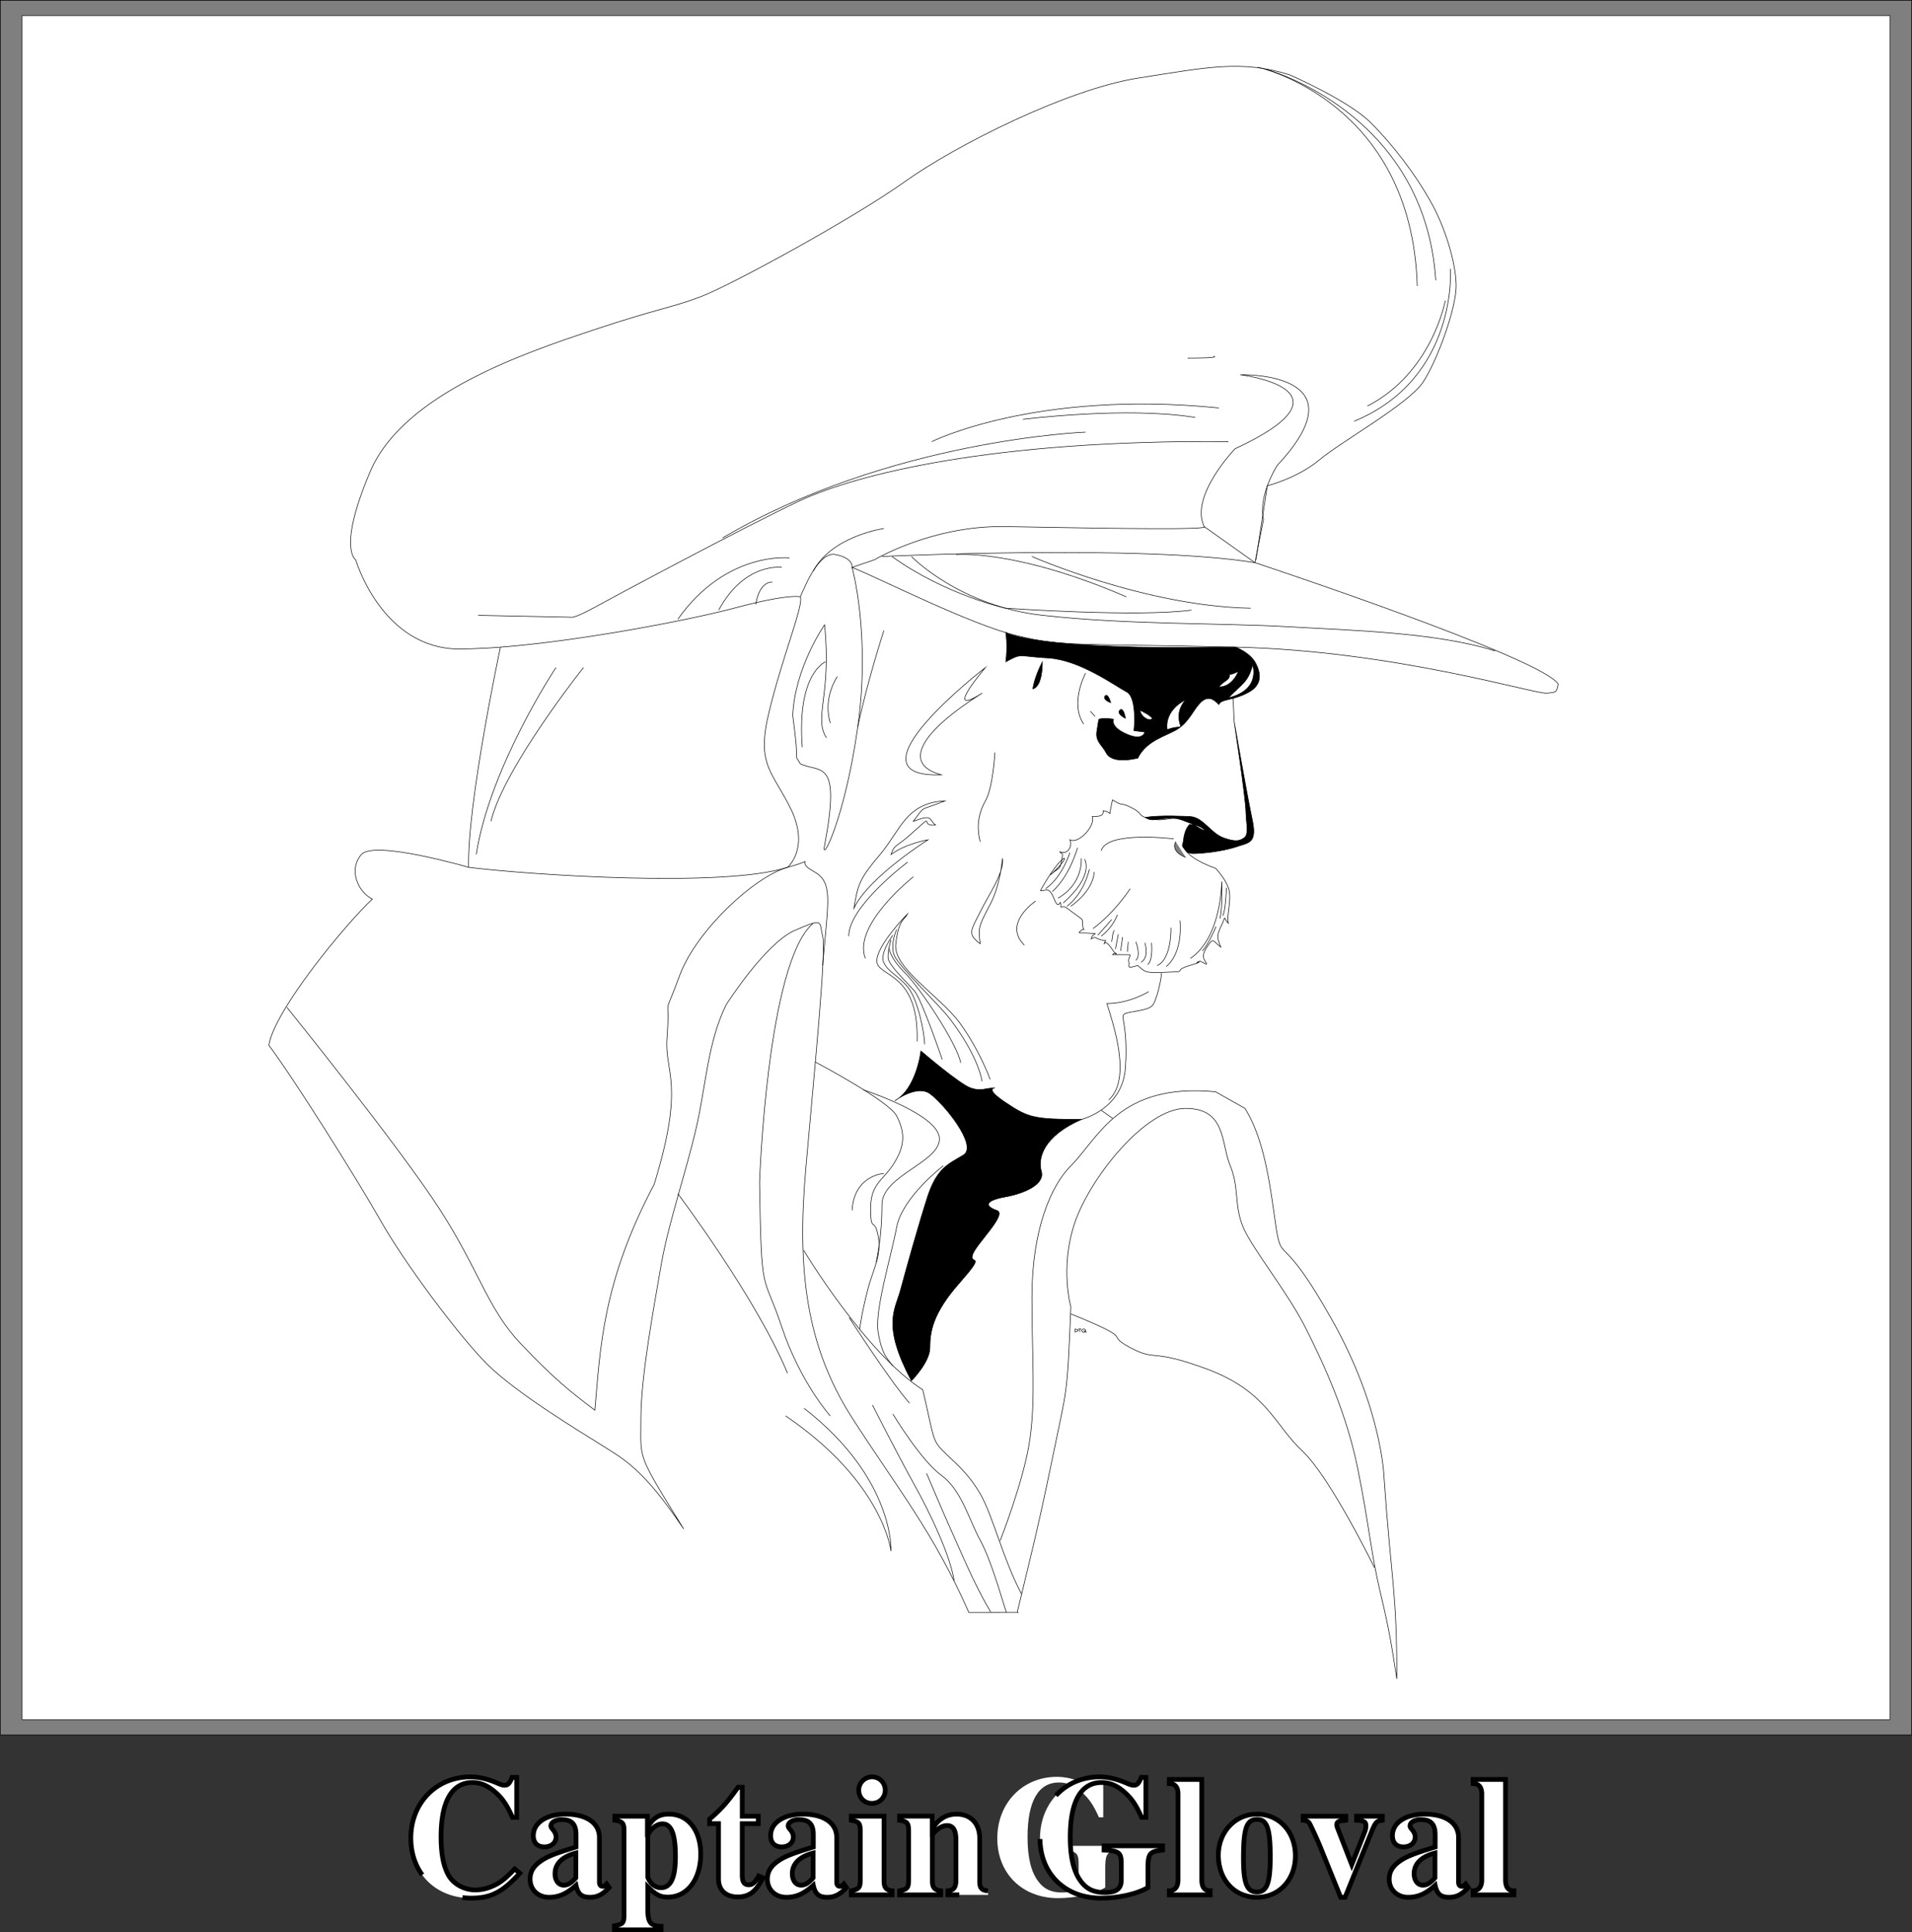 <svg xmlns="http://www.w3.org/2000/svg" xmlns:xlink="http://www.w3.org/1999/xlink" width="402.917" height="407.162"><rect width="100%" height="100%" fill="#333333" stroke="none"/><defs><path id="a" d="M23.656-5.469c-2.125 2.235-3.281 3.094-5.047 3.782a9.022 9.022 0 0 1-3.234.64c-2.375 0-4.64-1.25-5.688-3.125-1.046-1.906-1.546-4.469-1.546-8.11 0-7.452 2.296-11.405 6.625-11.405 1.687 0 3.203.64 4.78 2.015 1.548 1.375 2.407 2.625 3.642 5.328h.89v-8.422h-.969c-.53 1.297-.859 1.657-1.625 1.657-.312 0-.828-.141-1.609-.5-2.063-.875-3.813-1.266-5.547-1.266-7.203 0-12.562 5.5-12.562 12.89C1.766-4.53 7.016.688 14.516.688c4.125 0 6.578-1.265 10.218-5.265zm0 0"/><path id="b" d="m17.031-2.297-.36.36a.558.558 0 0 1-.405.14c-.5 0-.75-.297-.75-.906v-9.39c0-3.063-2.735-4.938-7.125-4.938-4.079 0-6.813 1.843-6.813 4.547 0 1.5.875 2.375 2.344 2.375 1.437 0 2.453-.875 2.453-2.094 0-.5-.188-.969-.656-1.547-.313-.36-.422-.578-.422-.797 0-.75.969-1.328 2.266-1.328 2.125 0 3.015.969 3.015 3.172v2.625C6.297-8.781 4.531-8.094 3.203-7.156 1.625-6.078.906-4.86.906-3.313.906-1.108 2.562.5 4.891.5c2.062 0 3.718-.719 5.687-2.516C10.984-.187 11.766.5 13.531.5c1.547 0 2.672-.578 4.031-2.047zm-6.484-1.297c-.969 1.11-1.688 1.547-2.563 1.547-1.078 0-1.828-.984-1.828-2.422 0-2.078 1.516-3.593 4.39-4.343zm0 0"/><path id="c" d="M10.516 6.625c-2.157-.078-2.735-.75-2.813-3.234v-5.079C9.437 0 10.328.47 11.953.47c4.063 0 6.906-3.75 6.906-9.078 0-5.032-2.703-8.422-6.687-8.422-2.125 0-3.422.828-4.547 2.922v-2.485H.75v.86c1.594.218 1.953.609 1.953 2.125V4.42C2.656 5.938 2.375 6.235.688 6.517v.859h9.828zM7.703-12.453c0-.25.328-.828.75-1.297.735-.797 1.563-1.219 2.344-1.219 1.875 0 2.734 2.156 2.734 6.875 0 4.453-.969 6.578-3.062 6.578-1.188 0-2.219-.828-2.766-2.187zm0 0"/><path id="d" d="M10.984-16.594h-3.39v-6.093h-.89C4.5-19.578 3.062-17.97.718-15.985v.968h1.875v11.672C2.594-1.016 4.14.437 6.625.437c2.406 0 3.844-1.078 5.328-4.03L11.047-4C10.328-2.625 9.75-2.125 9-2.125c-1.016 0-1.406-.61-1.406-2.047v-10.844h3.39zm0 0"/><path id="e" d="M9.188-.86c-1.235-.156-1.704-.687-1.704-2.062v-13.672H.578v.86c1.578.296 1.875.609 1.906 2.125v10.578C2.454-1.516 2.204-1.22.578-.86V0h8.61Zm-4.22-24.015c-1.546 0-2.812 1.266-2.812 2.766 0 1.625 1.188 2.812 2.781 2.812 1.579 0 2.797-1.187 2.797-2.765 0-1.594-1.218-2.813-2.765-2.813zm0 0"/><path id="f" d="M19.406-.86c-1.328-.078-1.797-.609-1.765-2.062v-9.031c0-3.094-1.907-5.078-4.86-5.078-2.156 0-3.812 1.015-5.156 3.14v-2.703H.75v.86c1.594.25 1.875.578 1.906 2.125v10.578C2.625-1.47 2.344-1.156.75-.86V0h8.688v-.86c-1.297-.156-1.766-.718-1.766-2.062v-9.61c0-.109.25-.5.61-.859.796-.796 1.655-1.218 2.484-1.218 1.265 0 1.875.968 1.875 2.984v8.703c-.047 1.375-.516 1.953-1.704 2.063V0h8.47zm0 0"/><path id="g" d="M27.188-10.328h-12.36v.89c3.031.157 3.563.516 3.64 2.532v3.781c0 1.828-1.046 2.625-3.452 2.625-2.266 0-3.782-.688-4.97-2.234-1.593-2.016-2.343-5.11-2.343-9.438 0-7.562 2.266-11.515 6.625-11.515 1.688 0 3.235.64 4.781 2.015 1.547 1.375 2.422 2.625 3.641 5.328h.906v-8.422h-.968c-.547 1.297-.875 1.657-1.625 1.657-.329 0-.829-.141-1.625-.5-2.047-.875-3.813-1.266-5.547-1.266-7.188 0-12.563 5.5-12.563 12.953C1.328-4.5 6.594.688 14.141.688c3.718 0 7.609-.875 9.937-2.235v-4.578c.078-2.625.469-3.063 3.11-3.313zm0 0"/><path id="h" d="M9.188-.86c-1.157 0-1.735-.718-1.766-2.171v-21.313H.578v.875c1.188.032 1.797.719 1.828 2.078v18.36C2.375-1.656 1.734-.906.578-.86V0h8.61Zm0 0"/><path id="i" d="M9.031-17.031c-4.61 0-8.125 3.781-8.125 8.672C.906-3.203 4.281.5 9.031.5c4.688 0 8.11-3.703 8.11-8.75 0-5.063-3.453-8.781-8.11-8.781zm.047 1.125c2.078 0 2.766 1.969 2.766 7.875 0 5.547-.719 7.422-2.813 7.422-2.125 0-2.844-1.844-2.844-7.125 0-6.313.657-8.172 2.891-8.172zm0 0"/><path id="j" d="M17.453-16.594h-5.422v.86c1.547.078 1.969.328 1.969 1.187 0 .438-.11.938-.39 1.625l-2.594 6.547-2.844-7.313c-.281-.718-.328-.859-.328-1.109 0-.547.36-.797 1.265-.86.11 0 .36-.046.641-.077v-.86h-9v.86c.828.109 1.047.218 1.266.546.109 0 1.765 3.594 2.343 5.032L8.672.5h.937l5.766-14.25c.688-1.594.969-1.875 2.078-1.984zm0 0"/></defs><path fill="#7f7f7f" d="M402.857 365.56V.06H.06v365.5h402.797"/><path fill="none" stroke="#000" stroke-miterlimit="10" stroke-width=".12" d="M402.857 365.56V.06H.06v365.5Zm0 0"/><path fill="#fff" d="M398.26 3.263v359.098H4.657V3.263h393.601"/><path fill="none" stroke="#000" stroke-miterlimit="10" stroke-width=".12" d="M398.26 3.263v359.098H4.657V3.263Zm0 0"/><path fill="none" stroke="#000" stroke-miterlimit="10" stroke-width=".12" d="m250.06 179.462.297.301c1.734 1.84 5.8 3.2 5.8 3.2s2.493 2.577 2.903 4.898c.371 2.363-.605 5.097-.203 6.699-1.184-1.215-.402-1.797-1.399.3-.957 2.196-1.152 2.391-.199 4.7-1.734-1.332-1.539-1.918-2.5-.598-.988 1.414-1.574 2.387-.8 3.598.785 1.133-.098.398-1 0-.165-.137-.458.254-.602.402-.735-.343 2.195-.636-1.7.5-3.913 1.207.184 1.207-4.699 1.399-4.878.199-4.484.004-6.199-1.399-1.215.23-2.191.817-1.8-.402-.587-1.71 1.367-1.906-1-1.898-2.317-.008-2.5 0-2.5 0 .964-.985 1.156.773 0-1-1.184-1.739-1.575-1.739-1.801-1.2.226-1.125 1.007-.539-.598-.902-1.52-.418-1.129-.809-2.102-.2.192-1.39 1.95-1-.199-1.198-2.144-.192-2.926.199-1.902-.602.926-.762.535.605.3-1-.152-1.516.434-.934-1.699-2.5-2.164-1.555-1.773-1.555-2.898-1.398-.047-2.696-.242 1.21-1.402-1.7-1.18-2.949-1.766-1.582-2.899-1.8 4.906-8.88 7.43-8.082 2.098-3.301 1.96-1.75 1.96-.969 2.402-3.098.34-2.164-.05-.996-.402-1.8 1.719.804 2.695-1.34 2.101-2.5 1.961.964 5.473-3.137 4.7-4.903 2.14.012 2.336-.379 2.3-1.2 1.989.235 1.207 1.407 1.602-.5.387-2 .398-1.8.398-1.8 2.524 1.559 1.547.387 3.899 1.602 2.25 1.086 1.55 1.55 3 2.101h.5-.5c.406.172.93.3 1.703.399 3.098.386 3.488-.786 6.2.199 2.753.965 1.972.574 2.8 1.199-1.219.742-1.219-1.988-2 1.3-.781 3.348-1.563 2.177 0 4.102a.875.875 0 0 0 .297.301zM102.658 136.56c16.894-1 41.53-5.633 52-8.398 11.664-3.137 14-2.399 14-2.399s.32-.836.902-2m0 0c1.246-2.867 3.79-7.48 6.5-6.902 3.848.734 3.5 2.699 3.5 2.699l4.7-1.598s11.73-6.988 26.597-7c5.433.012 44.64.977 42.902 0"/><path fill="none" stroke="#000" stroke-miterlimit="10" stroke-width=".12" d="m264.658 117.962 2.402-15.601s6.23-1.54 10.898-5.399c4.7-3.949 18.754-11.754 21.899-16.402 3.105-4.723 7.008-15.656 7-20.297.008-4.726-2.336-12.535-5.5-18-3.082-5.465-7.766-11.71-12.5-16.402-4.637-4.68-17.098-10.098-17.098-10.098-10.183-3.172-17.207-1.61-32 .7-14.879 2.374-38.304 14.09-49.199 21.898-10.965 7.804-36.734 21.86-43 24.199-6.227 2.344-8.566 2.344-22.602 7-14.074 4.715-39.84 13.305-46.898 29.703-6.996 16.395-3.102 18.7-3.102 18.7s5.473 18.777 21.899 18.8c1.781-.023 3.75-.09 5.8-.203"/><path fill="none" stroke="#000" stroke-miterlimit="10" stroke-width=".12" d="M266.658 14.56s33.57 8.96 35.902 44.5"/><path fill="none" stroke="#000" stroke-miterlimit="10" stroke-width=".12" d="M265.06 14.162s32.434 7.02 33.598 46.101M100.76 129.662l19.5.398s.382.434 4.698-1.898c4.274-2.356 31.993-17.188 43.7-22.7 11.715-5.422 40.215-12.84 90.199-12.402"/><path fill="none" stroke="#000" stroke-miterlimit="10" stroke-width=".12" d="M228.76 91.06s-41.36 1.563-76.5 22.3m44.097-20.3s21.887-10.977 60.5-7.098"/><path fill="none" stroke="#000" stroke-miterlimit="10" stroke-width=".12" d="M215.56 88.36s21.813-2.765 36.297-.398m-1.597-12.5c7.413-.015 5.5-.402 5.5-.402m48.8-11.7s-2.77 15.208-16.402 22.2"/><path fill="none" stroke="#000" stroke-miterlimit="10" stroke-width=".12" d="M305.658 56.662s1.597 23.078-20.301 32.101m-119 28.797s-13.309-1.512-23.5 12.902"/><path fill="none" stroke="#000" stroke-miterlimit="10" stroke-width=".12" d="M164.76 119.56s-7.81-1.168-13.302 9m11.302-5.898s-2.688-.368-3.5 4.699m27-16.001s-10.962 1.563-14.903 9"/><path fill="none" stroke="#000" stroke-miterlimit="10" stroke-width=".12" d="M105.458 136.36s-7.066 33.173-6.699 46.403c12.906 1.606 53.899 4.336 67.2 0 0 0 4.656-3.86.8-12.101-3.953-8.157-7.465-9.329-4.699-20.602 2.7-11.371 7.383-22.691 6.598-24.297"/><path fill="none" stroke="#000" stroke-miterlimit="10" stroke-width=".12" d="M60.458 212.263s23.489 29.102 32.102 42.399c8.563 13.253 10.125 21.058 17.2 28.5 6.98 7.394 10.495 10.128 15.597 14 1.14-12.852 1.531-26.907 12.5-47.602 6.601-21.469 2.148-23.438 2.703-30.797.773-10.582-1.176-2.773 2.7-13.3 3.484-9.348 15.644-20.704 22.698-22.7 7-1.91 1.145-1.52 5.399.797 4.332 2.371 3.16 5.883 2 19.902m-7.797 94.898c20.672 14.06 22.2 28.5 22.2 28.5s.812-15.222-18.302-30.097"/><path fill="none" stroke="#000" stroke-miterlimit="10" stroke-width=".12" d="M142.857 251.56s16.437 21.82 23.101 37.8m9 9s-6.296-7.023-10.199-18.698c-4.02-12.094-4.293-5.504-4.699-30.5 0 0 1.574-46.446 11.297-54.602m118.301 135.8s-9.34-19.113-15.2-24.597c-5.851-5.445-7.414-12.473-19.898-17.203-12.504-4.64-10.55-1.516-16.402-4.598-5.86-3.164 1.949-1.215-12.5-7.101m-39.801-159.598s54.836-2.582 78.601 1.297l-10.699-7.598c-3.113-6.433 6.5-16.402 6.5-16.402 26.89-12.477 1.098-15.598 1.098-15.598s26.379-.785 7.8 19.098c0 0-4.066 6.277-2.898 11.402l-1.8 9.098"/><path fill="none" stroke="#000" stroke-miterlimit="10" stroke-width=".12" d="M192.06 117.263s10.176 10.496 27.7 12.399c17.613 2.003 38.304 1.613 51.597 2.398 13.254.773 31.21 1.164 43.703 5.102"/><path fill="none" stroke="#000" stroke-miterlimit="10" stroke-width=".12" d="M201.458 116.86s12.493-1.202 35.899 8.903"/><path fill="none" stroke="#000" stroke-miterlimit="10" stroke-width=".12" d="M217.458 117.263s23.82 10.496 46.102 10.899m-12.5.398c-11.344 1.543-39.102-.398-39.102-.398s-12.648-2.743-24-10.899"/><path fill="none" stroke="#000" stroke-miterlimit="10" stroke-width=".12" d="M264.458 118.56s60.754 20.129 63.899 25.602c-.313 1.753-.508 1.753-2.399 1.898-2.324.297-31.976-8.93-65.601-9.7-33.524-.792-36.258-.01-46-2.398-9.777-2.297-28.906-12.058-34.797-14.402 0 0 3.938 14.055 1.2 33.602-2.727 19.492-7.817 29.105-7 25 3.491-18.391-.802-15.266-5.102-17.2-1.555-2.75.004 1.543-1.598-10.199.43-10.121 6.7-19.101 6.7-19.101 1.538 14.836-2.364 19.523.398 23.8"/><path fill="none" stroke="#000" stroke-miterlimit="10" stroke-width=".12" d="M176.458 142.56s-3.109 4.328-1.5 9.8m-1-12.898s-6.078 2.352-4.898 18m17.2-24.602s-3.544 10.907-5.5 20.302m-11.403 110.3s12.969 21.63 25.101 29.399c2.313 9.797 1.922 10.578 4.301 12.902 2.305 2.363 5.04 4.313 7.801 9 2.703 4.684 4.754 13.664 8.7 21.098"/><path fill="none" stroke="#000" stroke-miterlimit="10" stroke-width=".12" d="M178.958 277.662s8.836 13.675 12.7 18m-3.5 2.3s5.879 9.774 10.199 12.899c4.27 3.12 5.832 9.367 8.203 13.699 2.313 4.254 4.363 11.672 5.5 15.203m-28.203-43.703s4.715 9.332 8.601 16.402c3.922 6.985 7.829 15.57 8.602 20.598m-5.8-22.598s3.464 8.203 5.398 12.5c1.968 4.293 4.605 10.832 8.101 16.7M171.76 223.763s15.64 8.234 17.198 11.399c1.567 3.082 1.957 5.812-.398 9.699-2.328 3.922-5.063 4.312-5.102 9.8.04 5.446.82 1.54 1.602 5.801.781 4.328-1.172 7.059-2.3 11.7-1.216 4.73-1.602 7.898-1.602 7.898"/><path fill="none" stroke="#000" stroke-miterlimit="10" stroke-width=".12" d="M181.958 229.662s15.594 5.066 16 10.101c.375 5.117-12.117 7.848-12.101 14.098-.016 6.246-.797 9.758-1.2 12.101"/><path d="M188.56 231.962s4.7-3.48 7.398-1.5c2.766 1.926 10.184 10.903 7.102 12.899-3.164 1.91-5.508 2.691-7.5 8.5-1.91 5.902-4.645 15.66-5.8 20-1.188 4.25-3.919 7.375 2.3 19.101 0 0 3.93-3.918 3.898-7 .032-3.164.422-7.07 6.301-13.699 5.836-6.644 1.93-3.52 2.7-5.902.792-2.305 7.43-8.551 5.101-9.301-2.36-.809-2.746-1.98 1.5-2.797 4.34-.746 8.637-2.7 7.898-5.402-.824-2.762.348-7.446 8.5-11-10.105.039-11.277-.352-16-3.5-4.644-3.098-2.3-3.098-2.3-3.098-2.344 0-2.735.781-5.098 0-2.324-.781-10.5-7.8-10.5-7.8-.41 3.117-1.973 8.581-5.5 10.5"/><path fill="none" stroke="#000" stroke-miterlimit="10" stroke-width=".12" d="M188.56 231.962s4.7-3.48 7.398-1.5c2.766 1.926 10.184 10.903 7.102 12.899-3.164 1.91-5.508 2.691-7.5 8.5-1.91 5.902-4.645 15.66-5.8 20-1.188 4.25-3.919 7.375 2.3 19.101 0 0 3.93-3.918 3.898-7 .032-3.164.422-7.07 6.301-13.699 5.836-6.644 1.93-3.52 2.7-5.902.792-2.305 7.43-8.551 5.101-9.301-2.36-.809-2.746-1.98 1.5-2.797 4.34-.746 8.637-2.7 7.898-5.402-.824-2.762.348-7.446 8.5-11-10.105.039-11.277-.352-16-3.5-4.644-3.098-2.3-3.098-2.3-3.098-2.344 0-2.735.781-5.098 0-2.324-.781-10.5-7.8-10.5-7.8-.41 3.117-1.973 8.581-5.5 10.5zm0 0"/><path fill="none" stroke="#000" stroke-miterlimit="10" stroke-width=".12" d="M198.76 245.662s-8.626 6.636-9.802 12.898c-1.164 6.23-4.68 17.55-3.898 22.203.781 4.719 1.953 5.5 3.098 7.098m-1.898-40.598s-6.274.348-6.7 7.797"/><path fill="none" stroke="#000" stroke-miterlimit="10" stroke-width=".12" d="M98.76 182.763s-19.891-5.812-22.602-2.703c-2.754 3.137-.801 7.82 2.3 9.402-5.445 5.055-20.668 23.403-21.8 30.801 5.035 6.66 18.308 27.738 23.402 36.7 5.059 9 16.379 24.222 22.598 30.5 6.273 6.218 19.937 14.417 24.199 17.097 4.328 2.785 8.621 4.734 17.203 17.602-10.14-16.38-8.973-14.426-9-23.399.027-8.988 2.762-23.433 4.297-32.402 1.586-8.988 5.492-20.309 7.402-28.899 1.992-8.59 2.383-17.957 6.301-25.8 0 0 8.184-12.848 14.398-15.602 6.278-2.715 5.11-1.934 5.899 1.203.773 3.113-1.57 26.535-3.5 48.399-1.977 21.859-.024 37.867 9.703 53.101 9.793 15.219 17.21 24.195 24.598 41 12.914-.015 10.199 0 10.199 0 2.715-11.336 4.277-17.195 7.402-32.402 3.121-15.242 3.121-12.512 3.899-32 0 0-2.34-8.227.8-17.598 3.106-9.371 14.82-24.203 23.399-24.203 8.598 0 7.426 7.414 9.402 12.102 1.93 4.683.758 8.195 2.7 12.898 1.96 4.668 9.378 13.648 13.3 21.5 3.887 7.762 8.57 17.914 10.899 29.602 2.359 11.738 2.746 17.593 4.699 25.8 1.953 8.188 2.344 10.922 3.5 18.301.015-18.7-1.156-20.262-2.7-42.5 0 0-.41-14.46-11-33.203-10.492-18.734-10.492-11.707-11.699-19.098-1.132-7.445-2.125-18.242-6.601-25.402l-6.2-3.5c-20.347-1.969-24.64 9.746-30.5 15.602-4.1 4.101-8.195 13.273-8.199 27.699.004 12.566.786 21.101-.398 29.699-1.16 8.578-6.3 21.602-6.3 21.602"/><path fill="none" stroke="#000" stroke-miterlimit="10" stroke-width=".12" d="M208.658 227.462s-2.125-6.007-6.399-11.902c-4.316-5.816-14.05-11.504-13.5-16.598.594-5.226 1.766-5.03 2.5-6.402-2.297 2.348-7.761 8.594-6.199 10.902 1.563 2.38 8.59 2.77 8.2 16"/><path fill="none" stroke="#000" stroke-miterlimit="10" stroke-width=".12" d="M188.958 195.86s-1.558 3.34-.398 5.7c1.184 2.328 9.578 10.527 11.098 12.5 1.605 1.93 6.289 8.371 7.3 13.8"/><path fill="none" stroke="#000" stroke-miterlimit="10" stroke-width=".12" d="M188.158 197.06s-2.903 3.898-1.899 5.8c.946 2.005 2.899 2.59 5 5.102 2.196 2.563 3.559 9.786 3.598 12.098"/><path fill="none" stroke="#000" stroke-miterlimit="10" stroke-width=".12" d="M187.357 199.763s.043 1.977 3.402 5.297c3.278 3.316 10.89 14.836 11.7 18.902"/><path fill="none" stroke="#000" stroke-miterlimit="10" stroke-width=".12" d="M198.56 223.263s-4.328-12.738-5.902-14.5c-1.547-1.754-5.258-5.266-5.5-6.8-.145-1.587.601-3.903.601-3.903m40.199 37.8s8.633-2.105 9.2-10.898c.605-8.777-1.153-10.73-.2-11.3 1-.598 4.903-.598 5.899-1.801.957-1.14 1.933-5.828 1.902-6.801"/><path fill="none" stroke="#000" stroke-miterlimit="10" stroke-width=".12" d="M242.06 208.962s-4.102 2.54-8.8 2.5c1.187 3.942 5.366 15.793.398 20.301"/><path fill="#7f7f7f" stroke="#000" stroke-miterlimit="10" stroke-width=".12" d="M247.76 177.36s-1.29 1.973 2.097 3.302"/><path fill="none" stroke="#000" stroke-miterlimit="10" stroke-width=".12" d="M247.357 176.763s-14.082-1.766-15.297 2.5m-5-.601s-1.594 5.902-5.3 9.199m3.698-8.199s-1.554 5.097-5.101 7.601m7.5-6.403s.535 5.266-4.899 8.403m7.602-5.5s.176 3.531-4.902 7.2"/><path fill="none" stroke="#000" stroke-miterlimit="10" stroke-width=".12" d="M228.56 181.06s2.176 3.309-4.5 9.203"/><path fill="none" stroke="#000" stroke-miterlimit="10" stroke-width=".12" d="M229.56 183.162s-.969 4.914-4.703 7.8m13.301-3.699s-3.13 4.914-7.801 8.399m5.101-2.899s-.816 2.535-3.398 4.5m2.2-3.5s-2.743 3.098-2.903 3.297m17.301-3.098s.816 6.606-2.899 9.7m1.001-8.2s.179 6.668-2.903 8m-1.199-4.8s.375 3.664-.801 4.601m-.597-4.601s.995 3.078-.802 4.101m-1.101-4.301s1.14 2.887 0 3.899m-4.5-6.301c-.41.215-.41 1.582-.598 2.402m1.399-1.602-.598 3.102m1.5-2.5-.402 2.899m1.602-1.899-.2 2.098m13.297 1.402c6.621-4.515 6.601-16.199 6.601-16.199s.215 5.633-.398 7.797m1.398-6.5s-.199 5.117-.8 5.902"/><path fill="none" stroke="#000" stroke-miterlimit="10" stroke-width=".12" d="M256.26 195.263s-1.903 4.332-2.903 5.098"/><path d="M250.857 172.06c2.719.207 4.281 3.523 7 4.5 2.746.977 3.418.566 4.3 0 1.079-.684.458-3.078.403-5.297-.105-3.586-2.5-19.3-2.5-19.3s2.598 14.902 3.898 21.097c.938 4.77-.918 4.477-3.5 5.402 0 0-3.566 1.22-8.8 1.399-1.012.054-1.598-.399-1.598-.399l-.8-1.101s.214-6.094 2.8-4.301c2.492 1.719 2.297.547-.602-.398-2.96-1.008-2.96-1.59-5.898-1.2-2.918.387-3.125.422-4.203-.199 2.652-.582 9.5-.203 9.5-.203"/><path fill="none" stroke="#000" stroke-miterlimit="10" stroke-width=".12" d="M250.857 172.06c2.719.207 4.281 3.523 7 4.5 2.746.977 3.418.566 4.3 0 1.079-.684.458-3.078.403-5.297-.105-3.586-2.5-19.3-2.5-19.3s2.598 14.902 3.898 21.097c.938 4.77-.918 4.477-3.5 5.402 0 0-3.566 1.22-8.8 1.399-1.012.054-1.598-.399-1.598-.399l-.8-1.101s.214-6.094 2.8-4.301c2.492 1.719 2.297.547-.602-.398-2.96-1.008-2.96-1.59-5.898-1.2-2.918.387-3.125.422-4.203-.199 2.652-.582 9.5-.203 9.5-.203zm-41.199-13.5s-.395 7.457-2 10.203c-1.516 2.723-1.907 5.453-1.098 8.598m11.7 12.499s-7.044 4.657-2.403 9.302m-23.399-14.399s-12.863 10.145-10.101 17.2m8.903-20.301s-12.446 9.343-12.403 15.601m16.703-20.301s-12.453 7.797-15.602 14.399c.809-5.043 1.196-6.211 5.5-11.301 4.286-5.063 5.457-10.918 13.7-11.297-5.899 2.332-3.95.77-6.7 4.297 4.313-1.574 3.141-.406 4.7.8-3.508.356.004-2.765-4.301 1.102-4.285 3.942-4.285 2.77-5.098 5.098 3.156-2.328 7.801-3.098 7.801-3.098zm15.7 3.898s-.434 5.852-2.802 10.102c-2.316 4.336-2.316 4.727-1.898 7.899-2.762-2-1.98-2.781 0-6.7 1.922-3.89 5.047-8.183 4.7-11.3zm0 0"/><path d="M260.357 136.36s3.172 1.16 4.3 3.5c1.215 2.345 1.215 4.688-1.898 6.2-3.133 1.61-5.476 1.219-5.902 2.402-1.137-1.183-2.305-1.964-3.899-.402-1.53 1.563-2.312 3.906-4.699 5.5-2.297 1.527-6.59 2.309-8.5 6.203-3.558.79-5.898.399-6.699-1.203-.762-1.52-2.324-2.3-1.902-4.598.359-2.386.402-2.402.402-2.402 1.129-.375 3.098 0 3.098 0s-.797 1.574 2.699 3.102c3.531 1.597 3.902-.399 3.902-.399l-2.3-.3s.757-7.075-1.602-8.2c-2.328-1.215-9.742-6.68-16.399-7.101-6.617-.36-5.449-1.141-9 .8.43-3.504 0-6.199 0-6.199s5.114 3.867 48.399 3.098"/><path fill="none" stroke="#000" stroke-miterlimit="10" stroke-width=".12" d="M260.357 136.36s3.172 1.16 4.3 3.5c1.215 2.345 1.215 4.688-1.898 6.2-3.133 1.61-5.476 1.219-5.902 2.402-1.137-1.183-2.305-1.964-3.899-.402-1.53 1.563-2.312 3.906-4.699 5.5-2.297 1.527-6.59 2.309-8.5 6.203-3.558.79-5.898.399-6.699-1.203-.762-1.52-2.324-2.3-1.902-4.598.359-2.386.402-2.402.402-2.402 1.129-.375 3.098 0 3.098 0s-.797 1.574 2.699 3.102c3.531 1.597 3.902-.399 3.902-.399l-2.3-.3s.757-7.075-1.602-8.2c-2.328-1.215-9.742-6.68-16.399-7.101-6.617-.36-5.449-1.141-9 .8.43-3.504 0-6.199 0-6.199s5.114 3.867 48.399 3.098zm0 0"/><path d="M237.158 151.36s-.371-2.519-1.2-1.698c-.734.742 1.2 1.699 1.2 1.699"/><path fill="none" stroke="#000" stroke-miterlimit="10" stroke-width=".12" d="M237.158 151.36s-.371-2.519-1.2-1.698c-.734.742 1.2 1.699 1.2 1.699zm0 0"/><path d="M234.06 148.06s-.59-2.145-1.203-1.398c-.559.812 1.203 1.398 1.203 1.398"/><path fill="none" stroke="#000" stroke-miterlimit="10" stroke-width=".12" d="M234.06 148.06s-.59-2.145-1.203-1.398c-.559.812 1.203 1.398 1.203 1.398zm0 0"/><path d="m230.76 150.962-1-1.101 1 1.101"/><path fill="none" stroke="#000" stroke-miterlimit="10" stroke-width=".12" d="m230.76 150.962-1-1.101zm0 0"/><path d="M219.658 139.462s.148 5.086-2 5.7c0 0 .195-2.176 2-5.7"/><path fill="none" stroke="#000" stroke-miterlimit="10" stroke-width=".12" d="M219.658 139.462s.148 5.086-2 5.7c0 0 .195-2.176 2-5.7zm0 0"/><path fill="#fff" d="M249.857 147.462s-4.48 1.965-3.899 6.301c2.54-1.015 3.13-.043 2.7-1.203-.352-1.18-.547-3.133 1.199-5.098"/><path fill="none" stroke="#000" stroke-miterlimit="10" stroke-width=".12" d="M249.857 147.462s-4.48 1.965-3.899 6.301c2.54-1.015 3.13-.043 2.7-1.203-.352-1.18-.547-3.133 1.199-5.098zm0 0"/><path fill="#fff" d="M240.26 149.662s3.163 1.523 2.398 1.898c-.797.406-2.356-.766-2.399-1.898"/><path fill="none" stroke="#000" stroke-miterlimit="10" stroke-width=".12" d="M240.26 149.662s3.163 1.523 2.398 1.898c-.797.406-2.356-.766-2.399-1.898zm0 0"/><path fill="#fff" d="M263.958 140.06s1.914 5.266-5.101 7c2.527-2.707 4.281-3.293 5.101-7"/><path fill="none" stroke="#000" stroke-miterlimit="10" stroke-width=".12" d="M263.958 140.06s1.914 5.266-5.101 7c2.527-2.707 4.281-3.293 5.101-7zm0 0"/><path fill="#fff" d="M260.958 141.462s-1.136 3.282-4.101 3.301c1.012-1.387 2.379-1.387 2.203-2.601.957-.153 1.898-.7 1.898-.7"/><path fill="none" stroke="#000" stroke-miterlimit="10" stroke-width=".12" d="M260.958 141.462s-1.136 3.282-4.101 3.301c1.012-1.387 2.379-1.387 2.203-2.601.957-.153 1.898-.7 1.898-.7zm-53.3-.8s-30.407 23.406-9.301 22.601c-8.613-2.32-3.926-9.348 8.601-17.203-8.625 5.516.7-5.398.7-5.398zm21.102 1.198s-3.391 6.298-.403 10.7m-105.399-11.898s-16.761 21.062-19.5 32.398"/><path fill="none" stroke="#000" stroke-miterlimit="10" stroke-width=".12" d="M117.158 140.662s-13.91 20.882-16.801 39.398m131.703 53.902 2.398 1.7m25.602-83.7-.203-4.902"/><path fill="#fff" d="M226.56 280.06v.602s1.543-.352 0-.602"/><path fill="none" stroke="#000" stroke-miterlimit="10" stroke-width=".12" d="M226.56 280.06v.602s1.543-.352 0-.602zm0 0"/><path fill="#fff" stroke="#000" stroke-miterlimit="10" stroke-width=".12" d="M227.26 280.06h.597-.297v.602"/><path fill="#fff" d="M228.357 280.763c.265-.012.45-.168.402-.402.047-.145-.136-.301-.402-.301-.192 0-.379.156-.399.3.02.235.207.391.399.403"/><path fill="none" stroke="#000" stroke-miterlimit="10" stroke-width=".12" d="M228.357 280.763c.265-.012.45-.168.402-.402.047-.145-.136-.301-.402-.301-.192 0-.379.156-.399.3.02.235.207.391.399.403zm0 0"/><path fill="#fff" stroke="#000" stroke-miterlimit="10" stroke-width=".12" d="m228.357 280.36.601.403"/><g fill="#fff" transform="translate(-1.667 -1.713)"><use xlink:href="#a" width="100%" height="100%" x="86.479" y="401"/><use xlink:href="#b" width="100%" height="100%" x="112.471" y="401"/><use xlink:href="#c" width="100%" height="100%" x="130.471" y="401"/><use xlink:href="#d" width="100%" height="100%" x="150.487" y="401"/><use xlink:href="#b" width="100%" height="100%" x="162.475" y="401"/><use xlink:href="#e" width="100%" height="100%" x="180.475" y="401"/><use xlink:href="#f" width="100%" height="100%" x="190.483" y="401"/><use xlink:href="#g" width="100%" height="100%" x="210.499" y="401"/><use xlink:href="#g" width="100%" height="100%" x="219.499" y="401"/><use xlink:href="#h" width="100%" height="100%" x="247.507" y="401"/><use xlink:href="#i" width="100%" height="100%" x="257.515" y="401"/><use xlink:href="#j" width="100%" height="100%" x="275.515" y="401"/><use xlink:href="#b" width="100%" height="100%" x="293.515" y="401"/><use xlink:href="#h" width="100%" height="100%" x="311.515" y="401"/></g><path fill="none" stroke="#000" stroke-dasharray="100, 10, 150, 20, 100, 10" stroke-miterlimit="10" d="M108.455 393.818c-2.125 2.23-3.274 3.094-5.036 3.777a8.8 8.8 0 0 1-3.242.649c-2.375 0-4.64-1.262-5.683-3.13-1.047-1.91-1.547-4.464-1.547-8.097 0-7.45 2.3-11.41 6.617-11.41 1.695 0 3.203.648 4.789 2.016 1.547 1.367 2.41 2.628 3.633 5.328h.898v-8.422h-.972c-.54 1.297-.86 1.656-1.618 1.656-.324 0-.828-.145-1.617-.504-2.054-.863-3.816-1.262-5.543-1.262-7.195 0-12.558 5.508-12.558 12.883 0 7.45 5.254 12.668 12.738 12.668 4.14 0 6.586-1.258 10.219-5.254zm19.371 3.164-.36.36c-.11.109-.218.144-.398.144-.504 0-.754-.285-.754-.899v-9.39c0-3.059-2.734-4.93-7.125-4.93-4.067 0-6.8 1.832-6.8 4.535 0 1.508.862 2.375 2.339 2.375 1.437 0 2.445-.867 2.445-2.09 0-.504-.18-.972-.648-1.547-.324-.359-.43-.574-.43-.793 0-.753.969-1.328 2.266-1.328 2.12 0 3.023.97 3.023 3.164v2.63c-4.281 1.292-6.047 1.976-7.375 2.913-1.586 1.079-2.304 2.301-2.304 3.848 0 2.195 1.652 3.816 3.992 3.816 2.05 0 3.707-.718 5.687-2.52.395 1.837 1.188 2.52 2.95 2.52 1.55 0 2.663-.574 4.03-2.05zm-6.477-1.293c-.973 1.113-1.695 1.547-2.555 1.547-1.082 0-1.836-.973-1.836-2.41 0-2.086 1.512-3.602 4.391-4.356zm17.965 10.219c-2.16-.075-2.738-.754-2.809-3.239v-5.074c1.727 1.692 2.63 2.16 4.246 2.16 4.067 0 6.91-3.742 6.91-9.07 0-5.035-2.699-8.418-6.695-8.418-2.12 0-3.418.824-4.535 2.914v-2.484h-6.871v.863c1.582.219 1.941.613 1.941 2.125v18.027c-.035 1.512-.32 1.801-2.011 2.086v.864h9.824zm-2.809-19.07c0-.255.325-.829.754-1.298.723-.792 1.547-1.222 2.34-1.222 1.871 0 2.734 2.156 2.734 6.87 0 4.466-.968 6.587-3.058 6.587-1.188 0-2.23-.828-2.77-2.195zm23.289-4.141h-3.382v-6.082h-.899c-2.195 3.097-3.633 4.715-5.973 6.695v.969h1.872v11.66c0 2.34 1.546 3.777 4.03 3.777 2.411 0 3.848-1.078 5.325-4.027l-.902-.395c-.72 1.368-1.293 1.868-2.047 1.868-1.008 0-1.406-.61-1.406-2.047v-10.836h3.382zm18.036 14.285-.36.36c-.11.109-.215.144-.398.144-.504 0-.754-.285-.754-.899v-9.39c0-3.059-2.735-4.93-7.125-4.93-4.067 0-6.801 1.832-6.801 4.535 0 1.508.863 2.375 2.336 2.375 1.441 0 2.45-.867 2.45-2.09 0-.504-.18-.972-.65-1.547-.323-.359-.433-.574-.433-.793 0-.753.973-1.328 2.27-1.328 2.12 0 3.023.97 3.023 3.164v2.63c-4.285 1.292-6.047 1.976-7.379 2.913-1.582 1.079-2.3 2.301-2.3 3.848 0 2.195 1.652 3.816 3.992 3.816 2.054 0 3.707-.718 5.687-2.52.395 1.837 1.188 2.52 2.95 2.52 1.546 0 2.663-.574 4.03-2.05zm-6.477-1.293c-.973 1.113-1.695 1.547-2.555 1.547-1.082 0-1.836-.973-1.836-2.41 0-2.086 1.508-3.602 4.391-4.356zm16.633 2.734c-1.227-.144-1.692-.683-1.692-2.05v-13.676h-6.91v.863c1.582.29 1.871.613 1.906 2.125v10.578c-.035 1.512-.285 1.8-1.906 2.16v.864h8.602zm-4.211-24.004c-1.547 0-2.809 1.262-2.809 2.774 0 1.617 1.188 2.805 2.77 2.805 1.586 0 2.808-1.188 2.808-2.77s-1.222-2.809-2.77-2.809zm24.437 24.004c-1.332-.074-1.8-.613-1.765-2.05v-9.032c0-3.097-1.907-5.074-4.856-5.074-2.16 0-3.816 1.008-5.148 3.129v-2.7h-6.871v.864c1.582.254 1.87.578 1.906 2.125v10.578c-.035 1.547-.324 1.871-1.906 2.16v.864h8.672v-.864c-1.297-.144-1.766-.718-1.766-2.05v-9.61c0-.11.254-.504.613-.863.793-.793 1.656-1.223 2.485-1.223 1.257 0 1.87.973 1.87 2.985v8.71c-.034 1.368-.503 1.942-1.69 2.051v.864h8.456zm36.786-9.465h-12.34v.899c3.023.144 3.562.508 3.632 2.52v3.777c0 1.836-1.042 2.629-3.453 2.629-2.265 0-3.78-.684-4.968-2.23-1.582-2.016-2.336-5.11-2.336-9.43 0-7.555 2.265-11.516 6.62-11.516 1.692 0 3.239.648 4.786 2.015 1.547 1.368 2.41 2.63 3.633 5.329h.902v-8.422h-.973c-.539 1.297-.863 1.656-1.617 1.656-.328 0-.828-.145-1.62-.504-2.052-.863-3.817-1.262-5.544-1.262-7.195 0-12.558 5.508-12.558 12.957 0 7.41 5.257 12.594 12.812 12.594 3.707 0 7.59-.863 9.93-2.23v-4.57c.074-2.626.469-3.06 3.094-3.313zm10.019 9.465c-1.152 0-1.73-.718-1.766-2.16v-21.3h-6.84v.863c1.192.035 1.801.718 1.836 2.086v18.351c-.035 1.367-.683 2.125-1.835 2.16v.864h8.605zm9.863-16.156c-4.605 0-8.133 3.777-8.133 8.672 0 5.144 3.383 8.851 8.133 8.851 4.676 0 8.094-3.707 8.094-8.746 0-5.07-3.453-8.777-8.094-8.777zm.036 1.113c2.085 0 2.769 1.98 2.769 7.883 0 5.54-.719 7.41-2.805 7.41-2.125 0-2.843-1.832-2.843-7.12 0-6.302.648-8.173 2.879-8.173zm26.382-.683h-5.433v.863c1.547.074 1.98.324 1.98 1.188 0 .433-.11.937-.398 1.62l-2.59 6.551-2.84-7.304c-.289-.723-.324-.868-.324-1.118 0-.539.36-.792 1.258-.863.109 0 .359-.035.648-.074v-.863h-8.996v.863c.828.11 1.043.219 1.258.54.11 0 1.762 3.6 2.34 5.038l4.316 10.652h.938l5.757-14.25c.684-1.582.973-1.87 2.086-1.98zm17.571 14.285-.36.36c-.11.109-.215.144-.398.144-.504 0-.754-.285-.754-.899v-9.39c0-3.059-2.734-4.93-7.125-4.93-4.067 0-6.8 1.832-6.8 4.535 0 1.508.862 2.375 2.335 2.375 1.441 0 2.45-.867 2.45-2.09 0-.504-.18-.972-.65-1.547-.323-.359-.433-.574-.433-.793 0-.753.973-1.328 2.27-1.328 2.12 0 3.023.97 3.023 3.164v2.63c-4.285 1.292-6.047 1.976-7.379 2.913-1.582 1.079-2.3 2.301-2.3 3.848 0 2.195 1.652 3.816 3.992 3.816 2.054 0 3.707-.718 5.687-2.52.395 1.837 1.188 2.52 2.95 2.52 1.546 0 2.663-.574 4.03-2.05zm-6.477-1.293c-.973 1.113-1.695 1.547-2.555 1.547-1.082 0-1.84-.973-1.84-2.41 0-2.086 1.512-3.602 4.395-4.356zm16.633 2.734c-1.152 0-1.73-.718-1.766-2.16v-21.3h-6.836v.863c1.188.035 1.797.718 1.836 2.086v18.351c-.039 1.367-.687 2.125-1.836 2.16v.864h8.602zm0 0"/></svg>
